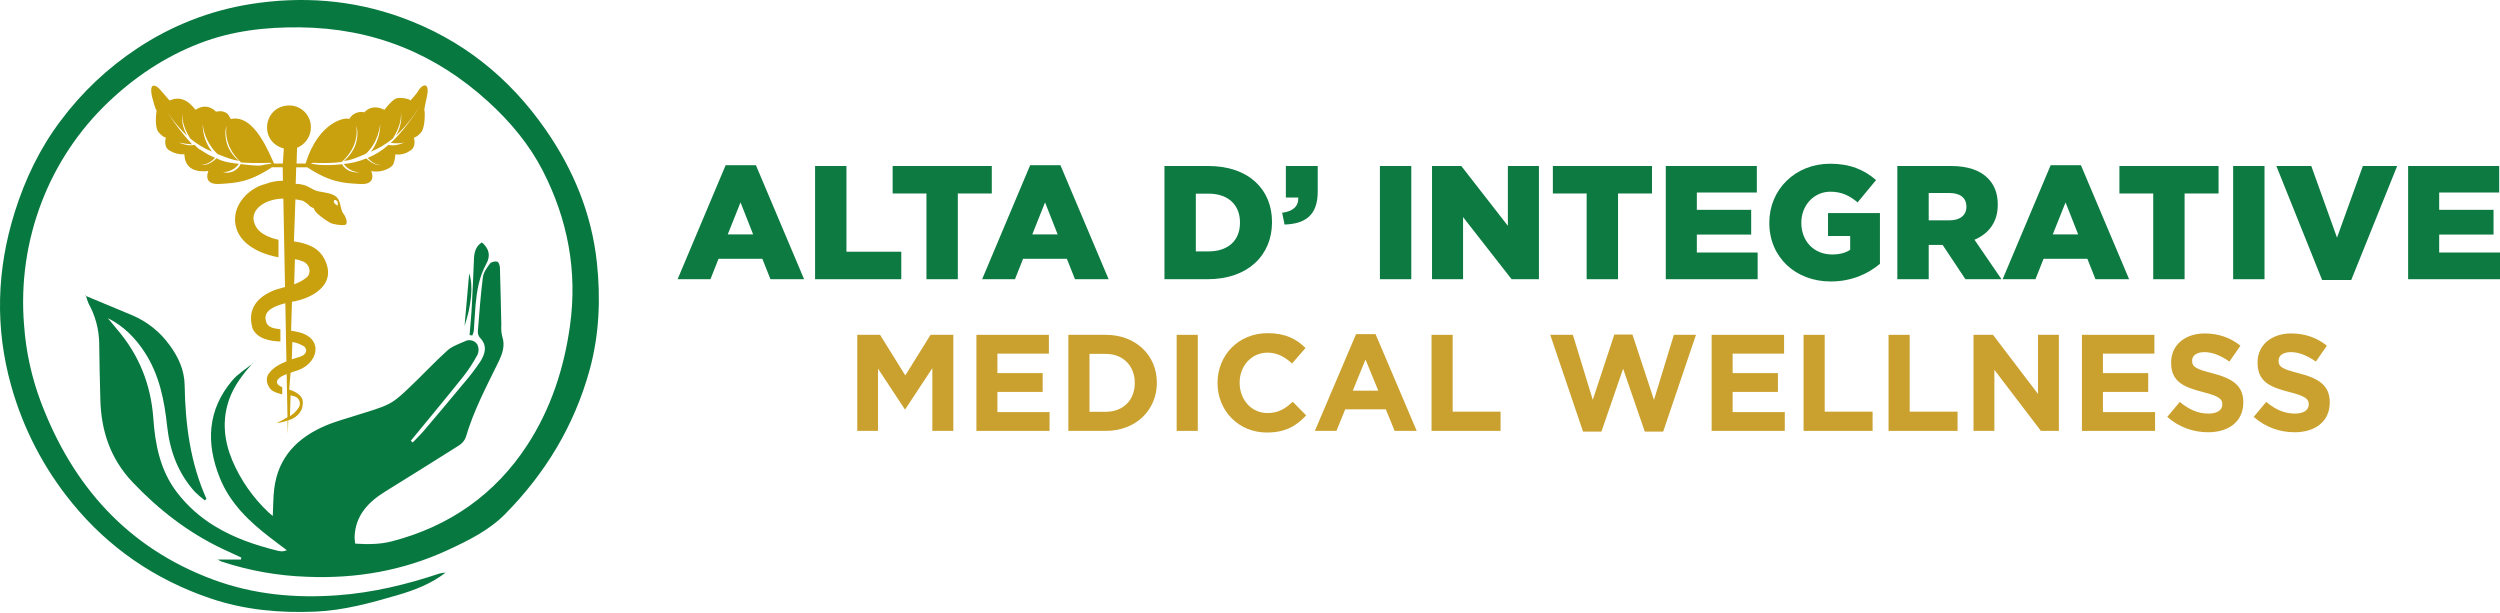 <svg width="355" height="87" viewBox="0 0 355 87" fill="none" xmlns="http://www.w3.org/2000/svg">
<path d="M35.903 51.542C34.532 53.09 33.271 54.7 32.553 56.679C31.5 59.648 31.81 62.549 32.989 65.394C34.179 68.179 35.932 70.688 38.138 72.764C38.317 72.937 38.522 73.085 38.735 73.264C38.801 71.921 38.788 70.661 38.938 69.421C39.488 64.894 42.267 62.12 46.27 60.425C47.797 59.777 49.429 59.372 51.008 58.846C52.422 58.374 53.903 58.025 55.219 57.353C56.272 56.809 57.185 55.922 58.067 55.087C59.91 53.347 61.631 51.484 63.508 49.786C64.194 49.168 65.163 48.839 66.037 48.452C66.336 48.299 66.682 48.264 67.006 48.352C67.33 48.441 67.609 48.647 67.79 48.931C67.898 49.156 67.956 49.402 67.958 49.652C67.961 49.901 67.909 50.149 67.805 50.376C67.209 51.487 66.515 52.544 65.734 53.534C63.302 56.577 60.81 59.567 58.338 62.578L58.601 62.841C59.149 62.265 59.723 61.715 60.236 61.109C62.105 58.909 63.959 56.7 65.8 54.482C66.66 53.494 67.459 52.453 68.19 51.365C68.895 50.258 69.266 49.06 68.111 47.912C67.905 47.628 67.816 47.276 67.863 46.928C68.066 44.399 68.248 41.864 68.574 39.348C68.661 38.666 69.156 38 69.587 37.419C69.761 37.184 70.301 37.076 70.617 37.155C70.803 37.197 70.982 37.708 70.99 38.013C71.077 40.73 71.122 43.446 71.188 46.173C71.146 46.702 71.187 47.235 71.311 47.752C71.78 49.131 71.311 50.297 70.727 51.508C69.04 54.953 67.224 58.374 66.142 62.096C65.953 62.58 65.609 62.987 65.166 63.257C61.694 65.46 58.199 67.626 54.706 69.795C52.287 71.295 50.463 73.193 50.35 76.243C50.36 76.562 50.39 76.88 50.44 77.196C52.187 77.306 53.919 77.312 55.614 76.877C63.773 74.772 70.287 70.232 74.867 63.207C78.199 58.096 80.089 52.352 80.936 46.27C82.024 38.492 80.615 31.139 77.07 24.232C75.165 20.529 72.464 17.294 69.372 14.476C61.818 7.564 52.935 4.005 42.651 3.884C37.73 3.826 32.953 4.371 28.336 6.153C23.401 8.061 19.106 10.943 15.305 14.575C11.208 18.498 8.021 23.271 5.969 28.559C3.786 34.175 2.915 40.216 3.422 46.22C3.69 49.94 4.493 53.602 5.806 57.093C10.309 68.987 18.1 77.78 30.239 82.294C35.964 84.421 41.909 84.976 47.971 84.526C52.935 84.16 57.733 83.007 62.447 81.428C62.735 81.361 63.03 81.323 63.326 81.315L63.307 81.291C61.268 82.871 58.907 83.794 56.464 84.505C52.637 85.621 48.797 86.682 44.778 86.85C39.701 87.066 34.706 86.611 29.87 84.968C22.051 82.315 15.447 77.812 10.244 71.429C6.23 66.529 3.28 60.847 1.579 54.745C-0.719 46.528 -0.474 38.319 2.085 30.146C3.556 25.453 5.64 21.095 8.588 17.178C11.599 13.13 15.294 9.639 19.506 6.861C24.332 3.648 29.792 1.51 35.516 0.589C42.831 -0.574 49.992 -0.053 57.006 2.479C65.571 5.574 72.319 10.977 77.489 18.424C81.437 24.103 84.013 30.373 84.753 37.234C85.308 42.38 85.106 47.56 83.7 52.629C81.516 60.493 77.42 67.237 71.722 73.003C69.453 75.298 66.545 76.735 63.639 78.083C57.278 81.031 50.574 82.199 43.581 81.902C39.462 81.765 35.385 81.039 31.473 79.744C31.273 79.659 31.082 79.555 30.902 79.433L30.881 79.454H34.216L34.263 79.173C33.371 78.759 32.479 78.354 31.592 77.936C26.715 75.619 22.532 72.379 18.819 68.46C15.66 65.126 14.344 61.138 14.247 56.651C14.187 53.984 14.102 51.316 14.084 48.649C14.041 46.713 13.528 44.816 12.589 43.122C12.438 42.768 12.313 42.404 12.215 42.032L18.716 44.743C20.871 45.642 22.733 47.123 24.093 49.02C25.33 50.705 26.183 52.537 26.22 54.7C26.315 60.251 27.01 65.699 29.32 70.845L29.076 71.048C28.589 70.68 28.126 70.281 27.689 69.855C25.294 67.223 24.135 64.065 23.741 60.593C23.343 56.851 22.635 53.192 20.49 49.939C19.206 47.994 17.55 46.281 15.31 45.175C15.75 45.702 16.179 46.246 16.626 46.77C19.75 50.413 21.422 54.592 21.772 59.404C22.035 63.117 22.733 66.773 25.112 69.895C26.578 71.811 28.389 73.437 30.452 74.688C33.25 76.406 36.308 77.43 39.464 78.212C39.678 78.261 39.895 78.289 40.114 78.293C40.324 78.26 40.531 78.206 40.73 78.133C39.898 77.501 39.196 76.975 38.496 76.441C35.437 74.106 32.674 71.506 31.205 67.834C29.234 62.912 29.442 58.219 32.979 54.029C33.795 53.066 34.94 52.382 35.935 51.571L35.903 51.542Z" fill="#077840"/>
<path d="M66.682 47.578C66.795 46.115 66.945 44.654 67.013 43.188C67.121 41.269 67.198 39.345 67.276 37.421C67.316 36.282 67.292 35.131 68.435 34.423C69.503 35.352 69.677 36.345 69.032 37.516C68.034 39.319 67.716 41.303 67.529 43.306C67.419 44.528 67.374 45.754 67.279 46.991C67.235 47.217 67.163 47.436 67.066 47.644L66.682 47.578Z" fill="#077840"/>
<path d="M66.624 38.835C67.245 40.514 66.916 43.496 65.966 46.267L66.624 38.835Z" fill="#077840"/>
<path d="M12.214 42.05L12.104 42.022L12.186 41.938L12.217 42.045L12.214 42.05Z" fill="#077840"/>
<path d="M35.935 51.565V51.437L35.903 51.542L35.935 51.565Z" fill="#077840"/>
<path d="M30.913 79.431L30.876 79.396V79.452L30.913 79.431Z" fill="#077840"/>
<path fill-rule="evenodd" clip-rule="evenodd" d="M60.61 13.759C60.17 15.77 60.223 15.673 60.294 15.755C60.323 15.776 60.412 18.034 59.82 18.76C59.228 19.487 58.767 19.55 58.767 19.55C58.767 19.55 59.204 20.845 58.241 21.392C57.632 21.829 56.879 22.018 56.135 21.919C56.127 22.37 56.038 22.815 55.872 23.235C55.812 23.682 54.338 24.63 52.714 24.288C52.714 24.288 53.64 26.277 51.134 26.13C48.726 25.99 46.952 25.922 43.639 23.761H42.059L41.988 26.106C42.706 26.099 43.411 26.289 44.028 26.656C45.16 27.33 45.431 27.141 46.66 27.446C47.889 27.751 48.079 28.299 48.239 28.762C48.4 29.225 48.416 29.904 48.766 30.341C49.116 30.778 49.461 31.77 49.029 31.92C48.597 32.07 47.26 31.844 46.923 31.657C46.264 31.285 45.647 30.844 45.081 30.341C44.581 29.846 44.554 29.552 44.554 29.552C44.239 29.472 43.96 29.286 43.765 29.025C43.519 28.825 43.254 28.649 42.975 28.499C42.609 28.415 42.265 28.357 41.949 28.307L41.738 34.281C43.604 34.544 45.299 35.137 46.134 36.913C47.976 40.737 43.72 42.525 41.462 42.846L41.336 46.96C41.709 47.015 42.08 47.086 42.449 47.178C46.11 48.11 45.168 51.81 41.922 52.705C41.691 52.757 41.468 52.837 41.257 52.945L41.067 55.313C42.251 55.711 43.173 56.319 42.975 57.453C42.936 58.656 41.799 59.483 40.933 59.672L40.87 61.654L40.833 59.701C40.338 59.894 39.819 60.019 39.29 60.075C39.817 59.828 40.33 59.551 40.825 59.246L40.706 53.105C38.838 53.858 39.106 54.611 40.08 54.987V56.003C39.443 55.843 38.806 55.637 38.501 55.337C37.885 54.742 37.617 53.618 38.238 52.968C38.827 52.142 39.762 51.702 40.672 51.31L40.517 43.059C38.975 43.449 37.543 44.064 37.711 45.336C37.851 46.467 38.654 46.609 39.817 46.762V48.494C38.353 48.449 36.537 48.126 35.869 46.652C34.706 42.688 38.374 41.282 40.08 40.861C40.213 40.836 40.344 40.802 40.472 40.761L40.233 28.196C37.424 28.267 35.742 29.823 36.022 31.294C36.332 33.015 38.011 33.692 39.546 34.055V36.526C39.546 36.526 35.353 35.947 33.866 33.157C32.179 29.759 35.148 26.712 37.703 26.122C38.491 25.817 39.33 25.661 40.175 25.664L40.143 23.753H38.611C35.327 25.906 33.566 25.972 31.173 26.122C28.686 26.269 29.594 24.28 29.594 24.28C26.236 24.669 26.199 22.363 26.191 21.911C25.452 21.955 24.717 21.771 24.085 21.384C23.127 20.837 23.559 19.542 23.559 19.542C23.559 19.542 23.122 19.505 22.506 18.752C21.89 18 22.219 15.768 22.243 15.686C22.243 15.665 22.093 15.739 21.59 13.728C21.093 11.428 22.296 12.194 22.706 12.696C23.025 13.083 24.085 14.275 24.085 14.275C26.054 13.365 27.286 15.025 27.77 15.591C29.473 14.447 30.665 15.855 30.665 15.855C31.084 15.802 31.455 15.691 32.055 15.992C32.431 16.178 32.566 16.542 32.771 16.907C36.193 16.094 38.361 22.156 38.922 23.224H40.167L40.298 21.079C36.722 20.147 37.356 15.065 41.028 14.973C41.439 14.968 41.847 15.045 42.228 15.199C42.609 15.354 42.955 15.583 43.246 15.873C43.536 16.165 43.765 16.511 43.92 16.892C44.074 17.273 44.15 17.681 44.144 18.092C44.143 18.715 43.956 19.324 43.607 19.84C43.257 20.356 42.761 20.755 42.183 20.987L42.112 23.224H43.399C45.27 17.107 49.263 16.581 49.581 16.915C49.786 16.54 50.108 16.242 50.498 16.068C50.888 15.893 51.324 15.852 51.74 15.949C51.74 15.949 52.719 14.649 54.582 15.599C54.582 15.599 55.548 14.318 56.161 14.02C56.775 13.723 58.267 14.065 58.267 14.283C58.267 14.283 59.194 13.302 59.417 12.859C59.888 12.017 61.107 11.459 60.61 13.759ZM47.407 28.67C47.481 28.999 47.934 29.196 47.934 29.196C47.934 29.196 48.123 28.604 47.671 28.407C47.671 28.407 47.336 28.343 47.407 28.67ZM37.509 23.143C36.417 23.175 35.324 23.152 34.234 23.074C31.515 20.558 32.184 17.876 32.184 17.876C32.184 17.876 31.779 18.666 32.184 20.245C32.542 21.642 33.7 22.729 33.958 22.835C33.032 22.732 32.008 22.327 30.887 21.874C29.703 20.746 28.957 19.236 28.781 17.61C28.773 19.029 29.236 20.41 30.097 21.537C28.974 21.071 27.929 20.436 26.999 19.653C25.778 17.689 25.867 16.415 25.899 16.073C25.657 17.534 26.32 18.829 26.583 19.282C25.189 17.954 23.993 16.432 23.035 14.762C24.246 16.82 25.672 18.745 27.288 20.503C26.647 20.459 26.01 20.371 25.38 20.239C26.696 20.766 27.328 20.645 27.604 20.558C27.899 20.821 28.276 21.261 28.52 21.292C29.149 21.744 29.831 22.119 30.55 22.408C29.497 23.522 28.52 23.398 28.52 23.398C29.478 23.598 30.41 22.806 30.744 22.479C31.821 23.048 32.929 23.145 33.926 23.269C33.666 23.627 33.326 23.92 32.932 24.124C32.539 24.328 32.103 24.437 31.66 24.443C32.147 24.58 32.667 24.541 33.127 24.332C33.588 24.122 33.959 23.757 34.176 23.3C35.711 23.482 36.956 23.63 37.509 23.387C38.409 23.324 39.317 23.032 37.509 23.143ZM41.172 59.093C41.671 58.79 42.093 58.377 42.407 57.885C42.496 57.752 42.554 57.599 42.575 57.44C42.596 57.281 42.581 57.119 42.53 56.966C42.48 56.814 42.395 56.676 42.283 56.561C42.171 56.443 42.033 56.353 41.88 56.298C41.677 56.232 41.471 56.177 41.262 56.132L41.172 59.093ZM41.435 51.023C41.662 50.939 42.004 50.86 42.151 50.789C43.994 50.381 43.441 49.357 43.204 49.21C42.693 48.878 42.117 48.659 41.514 48.568L41.435 51.023ZM41.772 40.369C42.378 40.155 42.947 39.849 43.459 39.461C44.331 38.845 43.986 37.426 42.933 37.092C42.594 36.955 42.241 36.858 41.88 36.803L41.772 40.369ZM56.212 19.297C56.475 18.845 57.141 17.55 56.949 16.091C56.92 16.223 56.891 16.047 56.891 16.047C57.127 16.192 56.922 16.076 56.949 16.091C56.927 16.557 57.017 17.705 55.788 19.666C54.848 20.442 53.798 21.074 52.672 21.54C53.535 20.415 53.998 19.034 53.987 17.615C53.711 19.966 52.532 21.371 51.882 21.877C50.758 22.329 49.726 22.827 48.792 22.837C49.055 22.729 50.216 21.645 50.576 20.247C50.984 18.668 50.576 17.879 50.576 17.879C50.576 17.879 51.253 20.558 48.518 23C47.452 23.132 46.376 23.18 45.302 23.143C43.396 23.043 44.31 23.335 45.302 23.406C46.389 23.477 47.481 23.448 48.563 23.319C49.418 24.756 51.092 24.459 51.092 24.459C50.647 24.455 50.209 24.346 49.813 24.143C49.417 23.939 49.075 23.645 48.813 23.285C49.914 23.187 50.993 22.921 52.014 22.495C52.35 22.822 53.287 23.611 54.251 23.414C54.251 23.414 53.258 23.624 52.214 22.424C53.299 21.978 54.299 21.35 55.172 20.566C55.435 20.653 56.159 20.768 57.409 20.247C56.775 20.369 56.126 20.381 55.488 20.284C58.009 17.965 59.667 14.931 59.77 14.902C59.646 14.962 58.33 17.352 56.204 19.287L56.212 19.297Z" fill="#C9A00E"/>
<path d="M96.221 39.648L103.042 23.456H107.337L114.181 39.648H109.404L108.255 36.754H102.031L100.883 39.648H96.221ZM103.34 33.286H106.946L105.155 28.739L103.34 33.286Z" fill="#0D7A42"/>
<path d="M115.741 39.648V23.571H120.196V35.743H127.982V39.648H115.741Z" fill="#0D7A42"/>
<path d="M131.555 39.648V27.475H126.755V23.571H140.834V27.475H136.011V39.648H131.555Z" fill="#0D7A42"/>
<path d="M139.463 39.648L146.284 23.456H150.579L157.423 39.648H152.646L151.498 36.754H145.274L144.125 39.648H139.463ZM146.583 33.286H150.188L148.397 28.739L146.583 33.286Z" fill="#0D7A42"/>
<path d="M165.353 39.648V23.571H171.577C177.295 23.571 180.626 26.878 180.626 31.518V31.564C180.626 36.203 177.249 39.648 171.485 39.648H165.353ZM171.623 27.498H169.808V35.697H171.623C174.31 35.697 176.078 34.228 176.078 31.632V31.587C176.078 29.014 174.31 27.498 171.623 27.498Z" fill="#0D7A42"/>
<path d="M182.408 31.885L182.064 30.209C183.603 30.025 184.406 29.29 184.36 28.05H182.592V23.571H187.117V27.223C187.117 30.622 185.279 31.793 182.408 31.885Z" fill="#0D7A42"/>
<path d="M195.948 39.648V23.571H200.403V39.648H195.948Z" fill="#0D7A42"/>
<path d="M203.347 39.648V23.571H207.504L214.118 32.069V23.571H218.528V39.648H214.646L207.756 30.829V39.648H203.347Z" fill="#0D7A42"/>
<path d="M225.306 39.648V27.475H220.506V23.571H234.585V27.475H229.762V39.648H225.306Z" fill="#0D7A42"/>
<path d="M236.541 39.648V23.571H249.471V27.338H240.95V29.795H248.667V33.309H240.95V35.858H249.586V39.648H236.541Z" fill="#0D7A42"/>
<path d="M259.969 39.969C254.962 39.969 251.241 36.524 251.241 31.655V31.609C251.241 26.924 254.916 23.25 259.877 23.25C262.702 23.25 264.7 24.099 266.4 25.569L263.781 28.739C262.633 27.774 261.508 27.223 259.9 27.223C257.58 27.223 255.789 29.152 255.789 31.609V31.655C255.789 34.274 257.603 36.134 260.153 36.134C261.255 36.134 262.082 35.904 262.725 35.468V33.516H259.578V30.254H266.951V37.466C265.251 38.89 262.909 39.969 259.969 39.969Z" fill="#0D7A42"/>
<path d="M269.421 39.648V23.571H277.023C279.48 23.571 281.18 24.214 282.259 25.294C283.201 26.235 283.683 27.452 283.683 29.037V29.083C283.683 31.564 282.374 33.194 280.376 34.044L284.212 39.648H279.09L275.852 34.779H273.877V39.648H269.421ZM273.877 31.288H276.839C278.332 31.288 279.228 30.553 279.228 29.382V29.336C279.228 28.05 278.286 27.407 276.816 27.407H273.877V31.288Z" fill="#0D7A42"/>
<path d="M284.374 39.648L291.195 23.456H295.49L302.334 39.648H297.557L296.408 36.754H290.184L289.036 39.648H284.374ZM291.493 33.286H295.099L293.308 28.739L291.493 33.286Z" fill="#0D7A42"/>
<path d="M305.758 39.648V27.475H300.957V23.571H315.036V27.475H310.213V39.648H305.758Z" fill="#0D7A42"/>
<path d="M317.107 39.648V23.571H321.562V39.648H317.107Z" fill="#0D7A42"/>
<path d="M329.742 39.763L323.242 23.571H328.203L331.855 33.745L335.529 23.571H340.398L333.876 39.763H329.742Z" fill="#0D7A42"/>
<path d="M341.955 39.648V23.571H354.885V27.338H346.364V29.795H354.081V33.309H346.364V35.858H355V39.648H341.955Z" fill="#0D7A42"/>
<path d="M121.732 61.185V47.544H124.967L128.553 53.313L132.138 47.544H135.373V61.185H132.392V52.28L128.553 58.106H128.475L124.675 52.338V61.185H121.732Z" fill="#CAA12E"/>
<path d="M138.65 61.185V47.544H148.94V50.214H141.632V52.981H148.063V55.651H141.632V58.516H149.037V61.185H138.65Z" fill="#CAA12E"/>
<path d="M151.705 61.185V47.544H157.025C161.313 47.544 164.275 50.487 164.275 54.326V54.365C164.275 58.204 161.313 61.185 157.025 61.185H151.705ZM154.706 58.477H157.025C159.481 58.477 161.137 56.82 161.137 54.404V54.365C161.137 51.949 159.481 50.253 157.025 50.253H154.706V58.477Z" fill="#CAA12E"/>
<path d="M167.085 61.185V47.544H170.086V61.185H167.085Z" fill="#CAA12E"/>
<path d="M179.887 61.419C175.873 61.419 172.891 58.321 172.891 54.404V54.365C172.891 50.487 175.814 47.31 180.004 47.31C182.577 47.31 184.116 48.168 185.383 49.415L183.473 51.617C182.421 50.662 181.349 50.078 179.985 50.078C177.685 50.078 176.029 51.987 176.029 54.326V54.365C176.029 56.703 177.646 58.652 179.985 58.652C181.544 58.652 182.499 58.029 183.57 57.054L185.48 58.983C184.077 60.484 182.518 61.419 179.887 61.419Z" fill="#CAA12E"/>
<path d="M186.713 61.185L192.56 47.447H195.327L201.173 61.185H198.035L196.788 58.126H191.02L189.773 61.185H186.713ZM192.092 55.476H195.716L193.904 51.052L192.092 55.476Z" fill="#CAA12E"/>
<path d="M203.278 61.185V47.544H206.279V58.457H213.08V61.185H203.278Z" fill="#CAA12E"/>
<path d="M224.791 61.283L220.134 47.544H223.349L226.175 56.781L229.234 47.505H231.807L234.866 56.781L237.692 47.544H240.829L236.172 61.283H233.56L230.482 52.358L227.403 61.283H224.791Z" fill="#CAA12E"/>
<path d="M243.052 61.185V47.544H253.341V50.214H246.034V52.981H252.465V55.651H246.034V58.516H253.439V61.185H243.052Z" fill="#CAA12E"/>
<path d="M256.107 61.185V47.544H259.108V58.457H265.909V61.185H256.107Z" fill="#CAA12E"/>
<path d="M268.173 61.185V47.544H271.174V58.457H277.975V61.185H268.173Z" fill="#CAA12E"/>
<path d="M280.238 61.185V47.544H283.005L289.397 55.943V47.544H292.359V61.185H289.806L283.2 52.514V61.185H280.238Z" fill="#CAA12E"/>
<path d="M295.634 61.185V47.544H305.923V50.214H298.615V52.981H305.046V55.651H298.615V58.516H306.02V61.185H295.634Z" fill="#CAA12E"/>
<path d="M313.541 61.38C311.475 61.38 309.39 60.659 307.753 59.198L309.527 57.074C310.754 58.087 312.04 58.73 313.599 58.73C314.827 58.73 315.568 58.243 315.568 57.444V57.405C315.568 56.645 315.1 56.255 312.82 55.67C310.072 54.969 308.299 54.209 308.299 51.5V51.461C308.299 48.986 310.287 47.349 313.073 47.349C315.061 47.349 316.756 47.973 318.14 49.084L316.581 51.344C315.373 50.506 314.184 50 313.034 50C311.885 50 311.28 50.526 311.28 51.188V51.227C311.28 52.124 311.865 52.416 314.223 53.02C316.99 53.741 318.549 54.735 318.549 57.113V57.152C318.549 59.86 316.484 61.38 313.541 61.38Z" fill="#CAA12E"/>
<path d="M325.816 61.38C323.75 61.38 321.665 60.659 320.028 59.198L321.801 57.074C323.029 58.087 324.315 58.73 325.874 58.73C327.102 58.73 327.842 58.243 327.842 57.444V57.405C327.842 56.645 327.375 56.255 325.095 55.67C322.347 54.969 320.574 54.209 320.574 51.5V51.461C320.574 48.986 322.561 47.349 325.348 47.349C327.336 47.349 329.031 47.973 330.415 49.084L328.856 51.344C327.648 50.506 326.459 50 325.309 50C324.159 50 323.555 50.526 323.555 51.188V51.227C323.555 52.124 324.14 52.416 326.498 53.02C329.265 53.741 330.824 54.735 330.824 57.113V57.152C330.824 59.86 328.758 61.38 325.816 61.38Z" fill="#CAA12E"/>
</svg>
